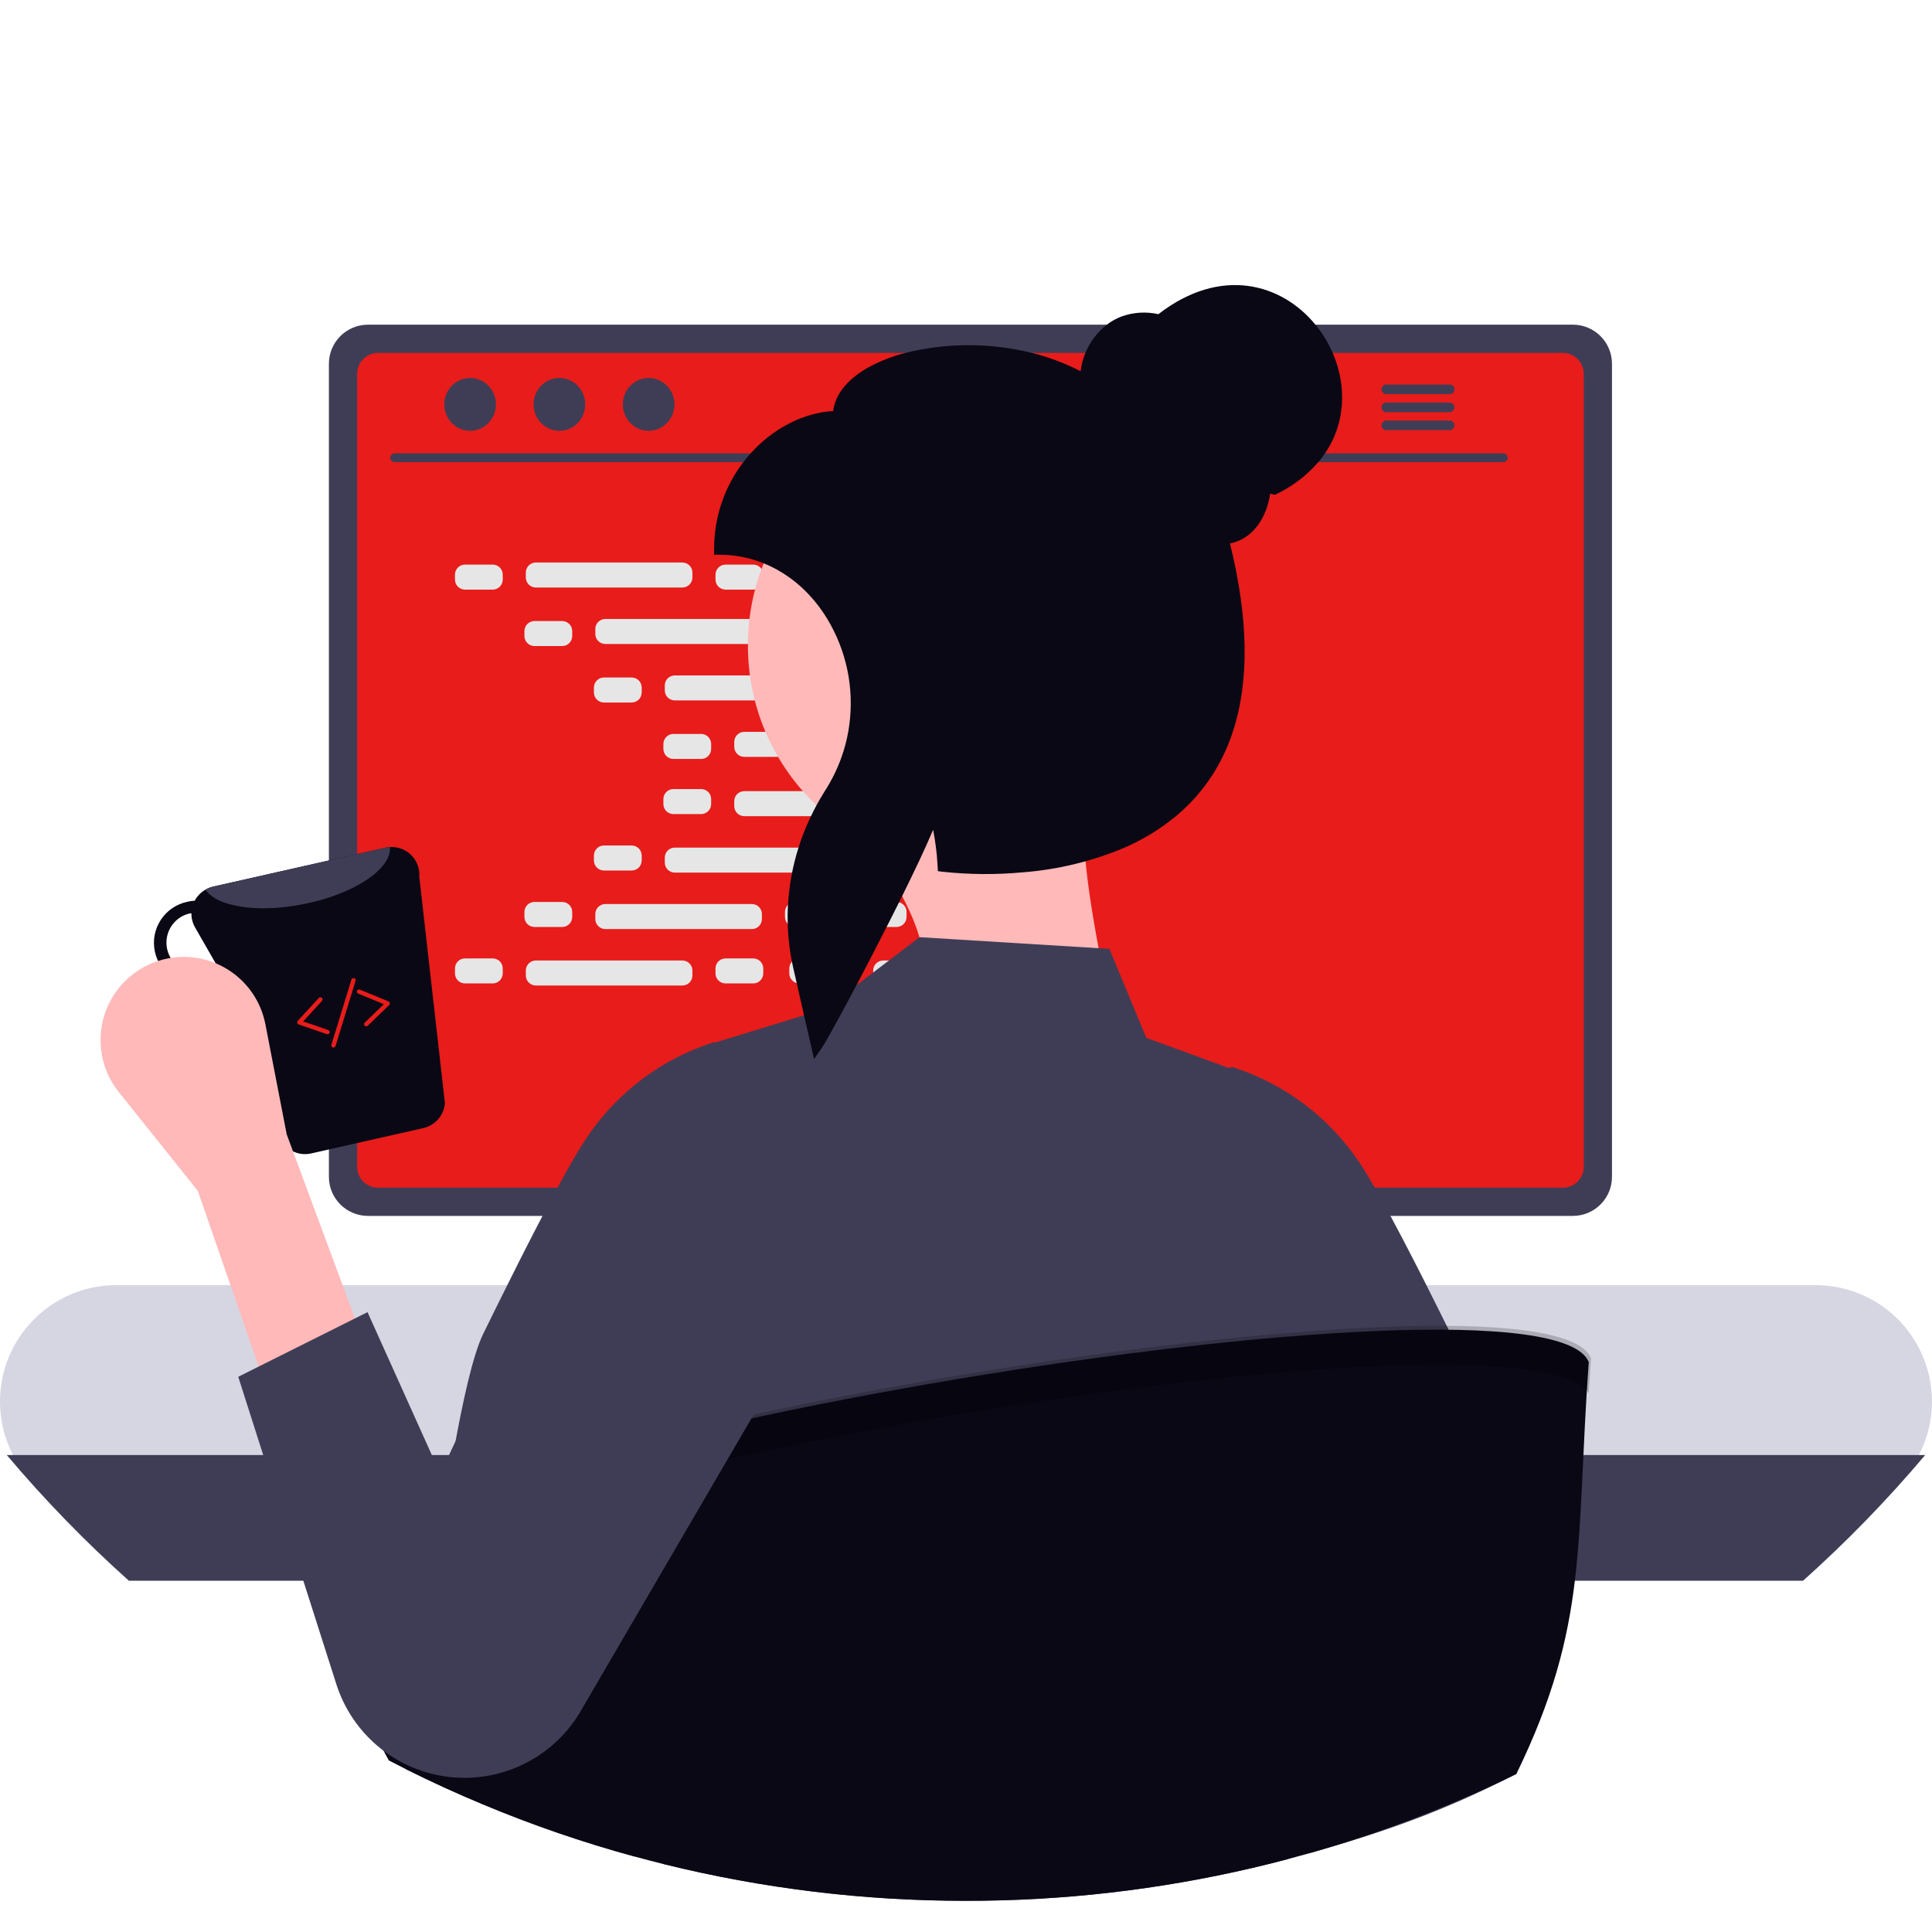 <?xml version="1.0" encoding="utf-8"?>
<!-- Generator: Adobe Illustrator 16.0.0, SVG Export Plug-In . SVG Version: 6.00 Build 0)  -->
<!DOCTYPE svg PUBLIC "-//W3C//DTD SVG 1.1//EN" "http://www.w3.org/Graphics/SVG/1.1/DTD/svg11.dtd">
<svg version="1.1" xmlns="http://www.w3.org/2000/svg" xmlns:xlink="http://www.w3.org/1999/xlink" x="0px" y="0px" width="170px"
	 height="170px" viewBox="0 0 170 170" enable-background="new 0 0 170 170" xml:space="preserve">
<g id="Layer_1" display="none">
	<circle display="inline" fill="#267979" cx="85" cy="85" r="83.3"/>
</g>
<g id="Layer_2">
	<g>
		<path id="Path_1047-807_2_" fill="#D6D6E3" d="M159.749,113.08H10.242C4.582,113.082-0.003,117.673,0,123.331
			c0.003,5.656,4.586,10.241,10.242,10.243h149.507c2.946,0,5.749-1.268,7.689-3.481c0.435-0.494,0.82-1.029,1.152-1.596
			c0.258-0.436,0.48-0.891,0.669-1.36c2.107-5.249-0.44-11.211-5.688-13.318c-1.215-0.488-2.511-0.738-3.821-0.738H159.749z"/>
		<path id="Path_1049-809_2_" fill="#3F3D56" d="M169.402,128.03c-3.32,3.933-6.911,7.628-10.746,11.06H11.338
			c-3.833-3.432-7.425-7.127-10.743-11.06H169.402z"/>
		<path id="Path_1050-810_2_" fill="#2F2E41" d="M97.331,89.721H72.525c-0.133-0.002-0.265,0.019-0.394,0.061
			c-0.551,0.171-0.928,0.683-0.928,1.261v39.185h27.452V91.042C98.656,90.312,98.062,89.719,97.331,89.721L97.331,89.721
			L97.331,89.721z M87.943,109.053c0.001,0.635-0.209,1.254-0.597,1.757c-0.976,1.291-2.813,1.545-4.102,0.571
			c-0.73-0.552-1.161-1.414-1.163-2.328v-4.546c0-1.619,1.313-2.932,2.93-2.932c1.62,0,2.932,1.313,2.932,2.932V109.053z"/>
		<path id="Path_1051-811_2_" fill="#3F3D56" d="M71.121,128.973v3.779c-0.002,0.407,0.328,0.739,0.735,0.742h26.145
			c0.407-0.004,0.736-0.335,0.737-0.742v-3.779H71.121z"/>
		<path id="Path_1052-812_2_" fill="#3F3D56" d="M138.403,28.569H32.378c-1.896,0.002-3.435,1.539-3.438,3.436v71.546
			c0.001,1.899,1.541,3.438,3.438,3.438h106.025c1.897-0.001,3.437-1.539,3.438-3.438V32.005
			C141.838,30.108,140.3,28.571,138.403,28.569z"/>
		<path id="Path_1053-813_2_" fill="#E81C1A" d="M137.517,31.054H33.262c-1.017,0.001-1.839,0.825-1.839,1.839v69.777
			c0.002,1.013,0.824,1.835,1.839,1.837h104.255c1.015-0.002,1.837-0.824,1.838-1.841V32.895
			C139.354,31.879,138.533,31.056,137.517,31.054L137.517,31.054z"/>
		<path id="Path_1054-814_2_" fill="#2F2E41" d="M118.33,133.431l-0.964-4.574c-0.081-0.376-0.349-0.688-0.71-0.826
			c-0.13-0.051-0.266-0.076-0.405-0.076H56.146c-0.137,0-0.274,0.025-0.405,0.076c-0.361,0.139-0.628,0.45-0.71,0.826l-0.962,4.574
			c-0.13,0.618,0.265,1.224,0.884,1.352c0.074,0.018,0.152,0.025,0.231,0.025h62.026c0.344,0.002,0.671-0.154,0.886-0.424
			C118.313,134.117,118.397,133.769,118.33,133.431L118.33,133.431z"/>
		<path id="Rectangle_267_2_" fill="#3F3D56" d="M56.737,128.777h1.611c0.082,0,0.149,0.067,0.149,0.149v0.847
			c0,0.084-0.067,0.15-0.149,0.15h-1.611c-0.082,0-0.149-0.066-0.149-0.15v-0.847C56.588,128.845,56.655,128.777,56.737,128.777z"/>
		<path id="Rectangle_268_2_" fill="#3F3D56" d="M60.56,128.777h1.61c0.081,0,0.149,0.067,0.149,0.149v0.847
			c0,0.084-0.068,0.15-0.149,0.15h-1.61c-0.084,0-0.151-0.066-0.151-0.15v-0.847C60.408,128.845,60.476,128.777,60.56,128.777z"/>
		<path id="Rectangle_269_2_" fill="#3F3D56" d="M64.379,128.777h1.61c0.082,0,0.149,0.067,0.149,0.149v0.847
			c0,0.084-0.067,0.15-0.149,0.15h-1.61c-0.082,0-0.149-0.066-0.149-0.15v-0.847C64.229,128.845,64.297,128.777,64.379,128.777z"/>
		<path id="Rectangle_270_2_" fill="#3F3D56" d="M68.199,128.777h1.611c0.082,0,0.149,0.067,0.149,0.149v0.847
			c0,0.084-0.067,0.15-0.149,0.15h-1.611c-0.084,0-0.148-0.066-0.148-0.15v-0.847C68.051,128.845,68.115,128.777,68.199,128.777z"/>
		<path id="Rectangle_271_2_" fill="#3F3D56" d="M72.021,128.777h1.61c0.083,0,0.15,0.067,0.15,0.149v0.847
			c0,0.084-0.067,0.15-0.15,0.15h-1.61c-0.083,0-0.15-0.066-0.15-0.15v-0.847C71.87,128.845,71.938,128.777,72.021,128.777z"/>
		<path id="Rectangle_272_2_" fill="#3F3D56" d="M75.842,128.777h1.61c0.082,0,0.149,0.067,0.149,0.149v0.847
			c0,0.084-0.067,0.15-0.149,0.15h-1.61c-0.083,0-0.149-0.066-0.149-0.15v-0.847C75.692,128.845,75.759,128.777,75.842,128.777z"/>
		<path id="Rectangle_273_2_" fill="#3F3D56" d="M79.661,128.777h1.611c0.082,0,0.149,0.067,0.149,0.149v0.847
			c0,0.084-0.067,0.15-0.149,0.15h-1.611c-0.081,0-0.149-0.066-0.149-0.15v-0.847C79.512,128.845,79.58,128.777,79.661,128.777z"/>
		<path id="Rectangle_274_2_" fill="#3F3D56" d="M83.482,128.777h1.611c0.083,0,0.15,0.067,0.15,0.149v0.847
			c0,0.084-0.067,0.15-0.15,0.15h-1.611c-0.083,0-0.15-0.066-0.15-0.15v-0.847C83.332,128.845,83.399,128.777,83.482,128.777z"/>
		<path id="Rectangle_275_2_" fill="#3F3D56" d="M87.303,128.777h1.61c0.084,0,0.15,0.067,0.15,0.149v0.847
			c0,0.084-0.066,0.15-0.15,0.15h-1.61c-0.082,0-0.149-0.066-0.149-0.15v-0.847C87.153,128.845,87.221,128.777,87.303,128.777z"/>
		<path id="Rectangle_276_2_" fill="#3F3D56" d="M91.124,128.777h1.611c0.081,0,0.149,0.067,0.149,0.149v0.847
			c0,0.084-0.068,0.15-0.149,0.15h-1.611c-0.082,0-0.149-0.066-0.149-0.15v-0.847C90.975,128.845,91.042,128.777,91.124,128.777z"/>
		<path id="Rectangle_277_2_" fill="#3F3D56" d="M94.943,128.777h1.611c0.083,0,0.15,0.067,0.15,0.149v0.847
			c0,0.084-0.067,0.15-0.15,0.15h-1.611c-0.082,0-0.149-0.066-0.149-0.15v-0.847C94.794,128.845,94.861,128.777,94.943,128.777z"/>
		<path id="Rectangle_278_2_" fill="#3F3D56" d="M98.766,128.777h1.61c0.083,0,0.149,0.067,0.149,0.149v0.847
			c0,0.084-0.066,0.15-0.149,0.15h-1.61c-0.084,0-0.15-0.066-0.15-0.15v-0.847C98.615,128.845,98.682,128.777,98.766,128.777z"/>
		<path id="Rectangle_279_2_" fill="#3F3D56" d="M102.586,128.777h1.611c0.083,0,0.148,0.067,0.148,0.149v0.847
			c0,0.084-0.065,0.15-0.148,0.15h-1.611c-0.082,0-0.149-0.066-0.149-0.15v-0.847C102.437,128.845,102.504,128.777,102.586,128.777z
			"/>
		<path id="Rectangle_280_2_" fill="#3F3D56" d="M106.408,128.777h1.61c0.081,0,0.148,0.067,0.148,0.149v0.847
			c0,0.084-0.067,0.15-0.148,0.15h-1.61c-0.084,0-0.151-0.066-0.151-0.15v-0.847C106.257,128.845,106.324,128.777,106.408,128.777z"
			/>
		<path id="Rectangle_281_2_" fill="#3F3D56" d="M110.228,128.777h1.61c0.084,0,0.149,0.067,0.149,0.149v0.847
			c0,0.084-0.065,0.15-0.149,0.15h-1.61c-0.083,0-0.149-0.066-0.149-0.15v-0.847C110.078,128.845,110.145,128.777,110.228,128.777z"
			/>
		<path id="Rectangle_282_2_" fill="#3F3D56" d="M114.049,128.777h1.61c0.082,0,0.149,0.067,0.149,0.149v0.847
			c0,0.084-0.067,0.15-0.149,0.15h-1.61c-0.083,0-0.15-0.066-0.15-0.15v-0.847C113.898,128.845,113.966,128.777,114.049,128.777z"/>
		<path id="Rectangle_283_2_" fill="#3F3D56" d="M56.693,130.688h1.61c0.082,0,0.149,0.067,0.149,0.149v0.847
			c0,0.083-0.067,0.15-0.149,0.15h-1.61c-0.083,0-0.15-0.067-0.15-0.15v-0.847C56.543,130.756,56.61,130.688,56.693,130.688z"/>
		<path id="Rectangle_284_2_" fill="#3F3D56" d="M60.514,130.688h1.609c0.084,0,0.15,0.067,0.15,0.149v0.847
			c0,0.083-0.066,0.15-0.15,0.15h-1.609c-0.084,0-0.15-0.067-0.15-0.15v-0.847C60.363,130.756,60.43,130.688,60.514,130.688z"/>
		<path id="Rectangle_285_2_" fill="#3F3D56" d="M64.334,130.688h1.611c0.081,0,0.148,0.067,0.148,0.149v0.847
			c0,0.083-0.067,0.15-0.148,0.15h-1.611c-0.082,0-0.149-0.067-0.149-0.15v-0.847C64.185,130.756,64.252,130.688,64.334,130.688z"/>
		<path id="Rectangle_286_2_" fill="#3F3D56" d="M68.154,130.688h1.611c0.082,0,0.149,0.067,0.149,0.149v0.847
			c0,0.083-0.067,0.15-0.149,0.15h-1.611c-0.082,0-0.149-0.067-0.149-0.15v-0.847C68.005,130.756,68.072,130.688,68.154,130.688z"/>
		<path id="Rectangle_287_2_" fill="#3F3D56" d="M71.977,130.688h1.61c0.082,0,0.149,0.067,0.149,0.149v0.847
			c0,0.083-0.067,0.15-0.149,0.15h-1.61c-0.085,0-0.151-0.067-0.151-0.15v-0.847C71.825,130.756,71.892,130.688,71.977,130.688z"/>
		<path id="Rectangle_288_2_" fill="#3F3D56" d="M75.796,130.688h1.61c0.084,0,0.149,0.067,0.149,0.149v0.847
			c0,0.083-0.065,0.15-0.149,0.15h-1.61c-0.082,0-0.149-0.067-0.149-0.15v-0.847C75.646,130.756,75.714,130.688,75.796,130.688z"/>
		<path id="Rectangle_289_2_" fill="#3F3D56" d="M79.616,130.688h1.611c0.083,0,0.149,0.067,0.149,0.149v0.847
			c0,0.083-0.066,0.15-0.149,0.15h-1.611c-0.082,0-0.148-0.067-0.148-0.15v-0.847C79.468,130.756,79.534,130.688,79.616,130.688z"/>
		<path id="Rectangle_290_2_" fill="#3F3D56" d="M83.438,130.688h1.609c0.084,0,0.151,0.067,0.151,0.149v0.847
			c0,0.083-0.067,0.15-0.151,0.15h-1.609c-0.083,0-0.15-0.067-0.15-0.15v-0.847C83.287,130.756,83.354,130.688,83.438,130.688z"/>
		<path id="Rectangle_291_2_" fill="#3F3D56" d="M87.258,130.688h1.611c0.082,0,0.149,0.067,0.149,0.149v0.847
			c0,0.083-0.067,0.15-0.149,0.15h-1.611c-0.082,0-0.149-0.067-0.149-0.15v-0.847C87.108,130.756,87.176,130.688,87.258,130.688z"/>
		<path id="Rectangle_292_2_" fill="#3F3D56" d="M91.078,130.688h1.611c0.082,0,0.149,0.067,0.149,0.149v0.847
			c0,0.083-0.067,0.15-0.149,0.15h-1.611c-0.081,0-0.148-0.067-0.148-0.15v-0.847C90.93,130.756,90.997,130.688,91.078,130.688z"/>
		<path id="Rectangle_293_2_" fill="#3F3D56" d="M94.899,130.688h1.61c0.084,0,0.15,0.067,0.15,0.149v0.847
			c0,0.083-0.066,0.15-0.15,0.15h-1.61c-0.084,0-0.15-0.067-0.15-0.15v-0.847C94.749,130.756,94.815,130.688,94.899,130.688z"/>
		<path id="Rectangle_294_2_" fill="#3F3D56" d="M98.72,130.688h1.611c0.083,0,0.149,0.067,0.149,0.149v0.847
			c0,0.083-0.066,0.15-0.149,0.15H98.72c-0.082,0-0.149-0.067-0.149-0.15v-0.847C98.57,130.756,98.638,130.688,98.72,130.688z"/>
		<path id="Rectangle_295_2_" fill="#3F3D56" d="M102.542,130.688h1.61c0.081,0,0.149,0.067,0.149,0.149v0.847
			c0,0.083-0.068,0.15-0.149,0.15h-1.61c-0.083,0-0.149-0.067-0.149-0.15v-0.847C102.393,130.756,102.459,130.688,102.542,130.688z"
			/>
		<path id="Rectangle_296_2_" fill="#3F3D56" d="M106.361,130.688h1.61c0.083,0,0.15,0.067,0.15,0.149v0.847
			c0,0.083-0.067,0.15-0.15,0.15h-1.61c-0.083,0-0.148-0.067-0.148-0.15v-0.847C106.213,130.756,106.278,130.688,106.361,130.688z"
			/>
		<path id="Rectangle_297_2_" fill="#3F3D56" d="M110.182,130.688h1.611c0.082,0,0.149,0.067,0.149,0.149v0.847
			c0,0.083-0.067,0.15-0.149,0.15h-1.611c-0.082,0-0.149-0.067-0.149-0.15v-0.847C110.032,130.756,110.1,130.688,110.182,130.688z"
			/>
		<path id="Rectangle_298_2_" fill="#3F3D56" d="M114.003,130.688h1.611c0.082,0,0.149,0.067,0.149,0.149v0.847
			c0,0.083-0.067,0.15-0.149,0.15h-1.611c-0.082,0-0.149-0.067-0.149-0.15v-0.847C113.854,130.756,113.921,130.688,114.003,130.688z
			"/>
		<path id="Rectangle_299_2_" fill="#3F3D56" d="M75.032,132.98h14.983c0.082,0,0.15,0.065,0.15,0.149v0.846
			c0,0.084-0.068,0.151-0.15,0.151H75.032c-0.082,0-0.149-0.067-0.149-0.151v-0.846C74.883,133.046,74.95,132.98,75.032,132.98z"/>
		<path id="Path_1055-815_2_" fill="#3F3D56" d="M132.277,40.664H34.726c-0.214,0-0.388-0.173-0.388-0.387
			c0-0.215,0.173-0.388,0.387-0.388h0.001h97.552c0.214,0,0.39,0.172,0.39,0.387S132.493,40.664,132.277,40.664L132.277,40.664z"/>
		<ellipse id="Ellipse_180_2_" fill="#3F3D56" cx="41.367" cy="35.583" rx="2.273" ry="2.325"/>
		<ellipse id="Ellipse_181_2_" fill="#3F3D56" cx="49.222" cy="35.583" rx="2.273" ry="2.325"/>
		<ellipse id="Ellipse_182_2_" fill="#3F3D56" cx="57.075" cy="35.583" rx="2.272" ry="2.325"/>
		<path id="Path_1056-816_2_" fill="#3F3D56" d="M127.549,33.835h-5.578c-0.234,0.006-0.418,0.2-0.41,0.433
			c0.004,0.226,0.186,0.405,0.41,0.412h5.578c0.232,0.005,0.427-0.178,0.434-0.412c0.005-0.232-0.178-0.427-0.41-0.433
			C127.564,33.834,127.556,33.834,127.549,33.835z"/>
		<path id="Path_1057-817_2_" fill="#3F3D56" d="M127.549,35.42h-5.578c-0.234,0.006-0.418,0.199-0.41,0.434
			c0.004,0.225,0.186,0.404,0.41,0.411h5.578c0.232,0,0.423-0.188,0.423-0.424C127.972,35.608,127.781,35.42,127.549,35.42z"/>
		<path id="Path_1058-818_2_" fill="#3F3D56" d="M127.549,37.005h-5.578c-0.234,0.007-0.418,0.201-0.41,0.436
			c0.004,0.223,0.186,0.403,0.41,0.41h5.578c0.232,0.005,0.427-0.178,0.434-0.41c0.005-0.234-0.178-0.429-0.41-0.436
			C127.564,37.005,127.556,37.005,127.549,37.005z"/>
		<path id="Rectangle_300_2_" fill="#E6E6E6" d="M40.916,49.68h2.439c0.487,0,0.882,0.396,0.882,0.883v0.436
			c0,0.487-0.395,0.883-0.882,0.883h-2.439c-0.487,0-0.883-0.396-0.883-0.883v-0.436C40.033,50.075,40.429,49.68,40.916,49.68z"/>
		<path id="Rectangle_301_2_" fill="#E6E6E6" d="M63.842,49.68h2.438c0.487,0,0.883,0.396,0.883,0.883v0.436
			c0,0.487-0.396,0.883-0.883,0.883h-2.438c-0.488,0-0.884-0.396-0.884-0.883v-0.436C62.958,50.075,63.354,49.68,63.842,49.68z"/>
		<path id="Rectangle_302_2_" fill="#E6E6E6" d="M70.335,49.68h2.438c0.488,0,0.884,0.396,0.884,0.883v0.436
			c0,0.487-0.396,0.883-0.884,0.883h-2.438c-0.487,0-0.883-0.396-0.883-0.883v-0.436C69.452,50.075,69.848,49.68,70.335,49.68z"/>
		<path id="Rectangle_303_2_" fill="#E6E6E6" d="M47.151,49.496h12.892c0.488,0,0.884,0.396,0.884,0.885v0.433
			c0,0.487-0.396,0.884-0.884,0.884H47.151c-0.486,0-0.883-0.396-0.883-0.884v-0.433C46.269,49.892,46.665,49.496,47.151,49.496z"/>
		<path id="Rectangle_304_2_" fill="#E6E6E6" d="M77.719,49.496h12.889c0.49,0,0.885,0.396,0.885,0.885v0.433
			c0,0.487-0.395,0.884-0.885,0.884H77.719c-0.49,0-0.884-0.396-0.884-0.884v-0.433C76.835,49.892,77.229,49.496,77.719,49.496z"/>
		<path id="Rectangle_305_2_" fill="#E6E6E6" d="M47.028,54.647h2.439c0.487,0,0.884,0.396,0.884,0.883v0.434
			c0,0.488-0.396,0.884-0.884,0.884h-2.439c-0.487,0-0.883-0.396-0.883-0.884V55.53C46.146,55.044,46.541,54.647,47.028,54.647z"/>
		<path id="Rectangle_306_2_" fill="#E6E6E6" d="M69.953,54.647h2.439c0.488,0,0.883,0.396,0.883,0.883v0.434
			c0,0.488-0.395,0.884-0.883,0.884h-2.439c-0.486,0-0.882-0.396-0.882-0.884V55.53C69.071,55.044,69.467,54.647,69.953,54.647z"/>
		<path id="Rectangle_307_2_" fill="#E6E6E6" d="M76.45,54.647h2.438c0.487,0,0.883,0.396,0.883,0.883v0.434
			c0,0.488-0.396,0.884-0.883,0.884H76.45c-0.489,0-0.884-0.396-0.884-0.884V55.53C75.566,55.044,75.961,54.647,76.45,54.647z"/>
		<path id="Rectangle_308_2_" fill="#E6E6E6" d="M53.266,54.464h12.891c0.488,0,0.885,0.396,0.885,0.883v0.434
			c0,0.489-0.396,0.884-0.885,0.884H53.266c-0.488,0-0.884-0.395-0.884-0.884v-0.434C52.382,54.859,52.777,54.464,53.266,54.464z"/>
		<path id="Rectangle_309_2_" fill="#E6E6E6" d="M83.831,54.464h12.891c0.488,0,0.884,0.396,0.884,0.883v0.434
			c0,0.489-0.396,0.884-0.884,0.884H83.831c-0.488,0-0.884-0.395-0.884-0.884v-0.434C82.947,54.859,83.343,54.464,83.831,54.464z"/>
		<path id="Rectangle_310_2_" fill="#E6E6E6" d="M53.143,59.614h2.439c0.486,0,0.883,0.396,0.883,0.883v0.436
			c0,0.487-0.396,0.883-0.883,0.883h-2.439c-0.488,0-0.884-0.396-0.884-0.883v-0.436C52.259,60.01,52.654,59.614,53.143,59.614z"/>
		<path id="Rectangle_311_2_" fill="#E6E6E6" d="M76.066,59.614h2.438c0.488,0,0.884,0.396,0.884,0.883v0.436
			c0,0.487-0.396,0.883-0.884,0.883h-2.438c-0.488,0-0.883-0.396-0.883-0.883v-0.436C75.184,60.01,75.578,59.614,76.066,59.614z"/>
		<path id="Rectangle_312_2_" fill="#E6E6E6" d="M82.563,59.614H85c0.489,0,0.884,0.396,0.884,0.883v0.436
			c0,0.487-0.395,0.883-0.884,0.883h-2.438c-0.487,0-0.883-0.396-0.883-0.883v-0.436C81.68,60.01,82.075,59.614,82.563,59.614z"/>
		<path id="Rectangle_313_2_" fill="#E6E6E6" d="M59.378,59.432h12.894c0.485,0,0.882,0.394,0.882,0.882v0.436
			c0,0.487-0.396,0.881-0.882,0.881H59.378c-0.487,0-0.883-0.394-0.883-0.881v-0.436C58.495,59.825,58.891,59.432,59.378,59.432z"/>
		<path id="Rectangle_314_2_" fill="#E6E6E6" d="M89.944,59.432h12.891c0.488,0,0.884,0.394,0.884,0.882v0.436
			c0,0.487-0.396,0.881-0.884,0.881H89.944c-0.488,0-0.884-0.394-0.884-0.881v-0.436C89.061,59.825,89.456,59.432,89.944,59.432z"/>
		<path id="Rectangle_315_2_" fill="#E6E6E6" d="M59.257,64.58h2.438c0.486,0,0.881,0.396,0.881,0.885v0.434
			c0,0.486-0.395,0.883-0.881,0.883h-2.438c-0.488,0-0.885-0.396-0.885-0.883v-0.434C58.372,64.976,58.769,64.58,59.257,64.58z"/>
		<path id="Rectangle_316_2_" fill="#E6E6E6" d="M82.18,64.58h2.438c0.488,0,0.883,0.396,0.883,0.885v0.434
			c0,0.486-0.395,0.883-0.883,0.883H82.18c-0.487,0-0.883-0.396-0.883-0.883v-0.434C81.297,64.976,81.692,64.58,82.18,64.58z"/>
		<path id="Rectangle_317_2_" fill="#E6E6E6" d="M88.675,64.58h2.439c0.488,0,0.883,0.396,0.883,0.885v0.434
			c0,0.486-0.395,0.883-0.883,0.883h-2.439c-0.488,0-0.884-0.396-0.884-0.883v-0.434C87.791,64.976,88.187,64.58,88.675,64.58z"/>
		<path id="Rectangle_318_2_" fill="#E6E6E6" d="M65.49,64.397h12.894c0.486,0,0.883,0.396,0.883,0.883v0.434
			c0,0.488-0.396,0.884-0.883,0.884H65.49c-0.487,0-0.883-0.396-0.883-0.884V65.28C64.607,64.793,65.003,64.397,65.49,64.397z"/>
		<path id="Rectangle_319_2_" fill="#E6E6E6" d="M63.842,84.333h2.438c0.487,0,0.883,0.395,0.883,0.882v0.435
			c0,0.487-0.396,0.884-0.883,0.884h-2.438c-0.488,0-0.884-0.396-0.884-0.884v-0.435C62.958,84.728,63.354,84.333,63.842,84.333z"/>
		<path id="Rectangle_320_2_" fill="#E6E6E6" d="M70.335,84.333h2.438c0.488,0,0.884,0.395,0.884,0.882v0.435
			c0,0.487-0.396,0.884-0.884,0.884h-2.438c-0.487,0-0.883-0.396-0.883-0.884v-0.435C69.452,84.728,69.848,84.333,70.335,84.333z"/>
		<path id="Rectangle_321_2_" fill="#E6E6E6" d="M77.719,84.515h12.889c0.49,0,0.885,0.396,0.885,0.884v0.434
			c0,0.488-0.395,0.884-0.885,0.884H77.719c-0.49,0-0.884-0.396-0.884-0.884v-0.434C76.835,84.91,77.229,84.515,77.719,84.515z"/>
		<path id="Rectangle_322_2_" fill="#E6E6E6" d="M40.916,84.333h2.439c0.487,0,0.882,0.395,0.882,0.882v0.435
			c0,0.487-0.395,0.884-0.882,0.884h-2.439c-0.487,0-0.883-0.396-0.883-0.884v-0.435C40.033,84.728,40.429,84.333,40.916,84.333z"/>
		<path id="Rectangle_323_2_" fill="#E6E6E6" d="M47.151,84.515h12.892c0.488,0,0.884,0.396,0.884,0.884v0.434
			c0,0.488-0.396,0.884-0.884,0.884H47.151c-0.486,0-0.883-0.396-0.883-0.884v-0.434C46.269,84.91,46.665,84.515,47.151,84.515z"/>
		<path id="Rectangle_324_2_" fill="#E6E6E6" d="M47.028,79.364h2.439c0.487,0,0.884,0.396,0.884,0.884v0.434
			c0,0.489-0.396,0.884-0.884,0.884h-2.439c-0.487,0-0.883-0.395-0.883-0.884v-0.434C46.146,79.76,46.541,79.364,47.028,79.364z"/>
		<path id="Rectangle_325_2_" fill="#E6E6E6" d="M69.953,79.364h2.439c0.488,0,0.883,0.396,0.883,0.884v0.434
			c0,0.489-0.395,0.884-0.883,0.884h-2.439c-0.486,0-0.882-0.395-0.882-0.884v-0.434C69.071,79.76,69.467,79.364,69.953,79.364z"/>
		<path id="Rectangle_326_2_" fill="#E6E6E6" d="M76.45,79.364h2.438c0.487,0,0.883,0.396,0.883,0.884v0.434
			c0,0.489-0.396,0.884-0.883,0.884H76.45c-0.489,0-0.884-0.395-0.884-0.884v-0.434C75.566,79.76,75.961,79.364,76.45,79.364z"/>
		<path id="Rectangle_327_2_" fill="#E6E6E6" d="M53.266,79.547h12.891c0.488,0,0.885,0.396,0.885,0.884v0.434
			c0,0.488-0.396,0.885-0.885,0.885H53.266c-0.488,0-0.884-0.396-0.884-0.885v-0.434C52.382,79.943,52.777,79.547,53.266,79.547z"/>
		<path id="Rectangle_328_2_" fill="#E6E6E6" d="M53.143,74.396h2.439c0.486,0,0.883,0.396,0.883,0.884v0.436
			c0,0.486-0.396,0.882-0.883,0.882h-2.439c-0.488,0-0.884-0.396-0.884-0.882V75.28C52.259,74.793,52.654,74.396,53.143,74.396z"/>
		<path id="Rectangle_329_2_" fill="#E6E6E6" d="M76.066,74.396h2.438c0.488,0,0.884,0.396,0.884,0.884v0.436
			c0,0.486-0.396,0.882-0.884,0.882h-2.438c-0.488,0-0.883-0.396-0.883-0.882V75.28C75.184,74.793,75.578,74.396,76.066,74.396z"/>
		<path id="Rectangle_330_2_" fill="#E6E6E6" d="M82.563,74.396H85c0.489,0,0.884,0.396,0.884,0.884v0.436
			c0,0.486-0.395,0.882-0.884,0.882h-2.438c-0.487,0-0.883-0.396-0.883-0.882V75.28C81.68,74.793,82.075,74.396,82.563,74.396z"/>
		<path id="Rectangle_331_2_" fill="#E6E6E6" d="M59.378,74.581h12.894c0.485,0,0.882,0.395,0.882,0.883v0.436
			c0,0.487-0.396,0.882-0.882,0.882H59.378c-0.487,0-0.883-0.395-0.883-0.882v-0.436C58.495,74.976,58.891,74.581,59.378,74.581z"/>
		<path id="Rectangle_332_2_" fill="#E6E6E6" d="M59.257,69.431h2.438c0.486,0,0.881,0.396,0.881,0.884v0.434
			c0,0.488-0.395,0.884-0.881,0.884h-2.438c-0.488,0-0.885-0.396-0.885-0.884v-0.434C58.372,69.827,58.769,69.431,59.257,69.431z"/>
		<path id="Rectangle_333_2_" fill="#E6E6E6" d="M82.18,69.431h2.438c0.488,0,0.883,0.396,0.883,0.884v0.434
			c0,0.488-0.395,0.884-0.883,0.884H82.18c-0.487,0-0.883-0.396-0.883-0.884v-0.434C81.297,69.827,81.692,69.431,82.18,69.431z"/>
		<path id="Rectangle_334_2_" fill="#E6E6E6" d="M88.675,69.431h2.439c0.488,0,0.883,0.396,0.883,0.884v0.434
			c0,0.488-0.395,0.884-0.883,0.884h-2.439c-0.488,0-0.884-0.396-0.884-0.884v-0.434C87.791,69.827,88.187,69.431,88.675,69.431z"/>
		<path id="Rectangle_335_2_" fill="#E6E6E6" d="M65.49,69.615h12.894c0.486,0,0.883,0.396,0.883,0.883v0.434
			c0,0.487-0.396,0.884-0.883,0.884H65.49c-0.487,0-0.883-0.396-0.883-0.884v-0.434C64.607,70.011,65.003,69.615,65.49,69.615z"/>
		<path id="Path_223-819_2_" fill="#FFB9B9" d="M76.602,74.302c0,0,6.321,8.875,4.063,11.28c-2.257,2.401,16.941,2.462,16.941,2.462
			S94.723,75.132,95.57,72.16L76.602,74.302z"/>
		<path id="Path_1059-820_2_" fill="#3F3D56" d="M133.447,156.086c-0.232,0.117-0.47,0.235-0.701,0.352
			c-6.039,3.019-10.868,4.734-17.473,6.613c-0.559-6.226-1.098-17.173-1.622-23.96c-0.136-1.762-0.274-3.239-0.407-4.281
			c-0.034-0.555-0.147-1.102-0.338-1.624l0.022,1.624l0.058,4.281l0.333,24.496c-8.218,2.172-16.658,3.39-25.155,3.625
			c-0.444,0.012-0.879,0.018-1.299,0.026c-0.149,0.005-0.293,0.008-0.439,0.008c-0.479,0.003-0.952,0.008-1.43,0.008
			c-8.954,0.007-17.876-1.075-26.568-3.222c0.186-6.162,0.374-16.986,0.553-24.941c0.039-1.555,0.073-3.004,0.111-4.281
			c0.073-2.737,0.149-4.709,0.222-5.369c-0.065,0.116-0.114,0.241-0.148,0.369c-0.355,1.647-0.596,3.318-0.723,5
			c-0.133,1.277-0.267,2.727-0.401,4.281c-0.71,8.265-1.451,19.502-2.216,24.266c-4.549-1.241-9.012-2.776-13.36-4.596
			c-2.292-0.955-4.543-1.986-6.754-3.092c0.419-2.751,0.858-5.833,1.311-9.031c0.352-2.48,0.715-5.028,1.085-7.547
			c0.573-3.889,1.161-7.701,1.757-11.061c0.871-4.906,1.766-8.848,2.651-10.659c0.841-1.72,1.682-3.415,2.495-5.039
			c0.282-0.569,0.565-1.131,0.841-1.678c0.064-0.129,0.131-0.255,0.195-0.382c0.584-1.15,1.149-2.25,1.688-3.282
			c0.463-0.881,0.902-1.716,1.32-2.483c1.009-1.866,1.864-3.352,2.499-4.292c2.65-4.021,6.598-7.017,11.186-8.485l0.115-0.03
			l0.08,0.033l7.813-2.398l1.144-0.351l0.768-0.238l2.704-2.059l1.472-1.12l1.381-1.051l2.698-2.052l16.7,1.028l3.25,7.829
			l7.283,2.662l0.126-0.057l0.11-0.046l0.114,0.03c4.588,1.471,8.535,4.465,11.188,8.486c0.359,0.538,0.794,1.25,1.287,2.109
			c0.421,0.729,0.879,1.562,1.376,2.483c0.705,1.311,1.48,2.788,2.298,4.391c0.178,0.352,0.361,0.711,0.546,1.073
			c0.34,0.672,0.685,1.359,1.035,2.059c0.813,1.624,1.654,3.32,2.494,5.045c0.729,1.493,1.467,4.565,2.192,8.474
			c0.601,3.248,1.197,7.075,1.773,11.06c0.757,5.166-0.05,11.353,0.635,16.106C133.361,155.498,133.405,155.792,133.447,156.086z"/>
		<circle id="Ellipse_183_2_" fill="#FFB9B9" cx="85.232" cy="56.793" r="19.423"/>
		<path id="Path_1060-821_2_" fill="#090814" d="M117.264,31.054c-0.385-0.897-0.895-1.734-1.517-2.484
			c-2.949-3.603-8.313-5.189-13.819-0.925c-1.061-0.237-2.166-0.174-3.19,0.184c-0.484,0.175-0.938,0.425-1.346,0.741
			c-0.833,0.65-1.484,1.507-1.887,2.484c-0.215,0.517-0.356,1.059-0.42,1.615c-1.362-0.707-2.802-1.249-4.29-1.615
			c-3.656-0.909-7.477-0.909-11.132,0c-1.171,0.296-2.297,0.742-3.354,1.329c-1.786,1.032-2.815,2.334-2.999,3.784
			c-2.578,0.144-5.26,1.502-7.259,3.724c-0.225,0.249-0.443,0.508-0.646,0.776c-1.68,2.197-2.584,4.892-2.568,7.659v0.486h0.486
			c1.329-0.002,2.646,0.254,3.877,0.755c0.798,0.32,1.554,0.737,2.25,1.242c0.456,0.323,0.888,0.681,1.289,1.069
			c0.931,0.902,1.719,1.938,2.339,3.076c1.587,2.874,2.137,6.208,1.559,9.44c-0.133,0.748-0.327,1.484-0.581,2.2
			c-0.36,1.022-0.837,2-1.417,2.915c-0.023,0.035-0.043,0.069-0.065,0.103c-0.257,0.409-0.501,0.826-0.729,1.247
			c-0.171,0.313-0.332,0.633-0.482,0.955c-0.436,0.893-0.803,1.816-1.1,2.766c-0.531,1.676-0.845,3.416-0.934,5.173
			c-0.025,0.466-0.034,0.933-0.018,1.398c0.022,1.2,0.153,2.398,0.395,3.577c0.033,0.16,0.068,0.316,0.101,0.477l0.28,1.22
			l0.659,2.906l0.46,2.002l0.424,1.856l0.626-0.898c0.216-0.306,0.754-1.243,1.477-2.575c0.478-0.867,1.03-1.901,1.631-3.033
			c0.837-1.586,1.755-3.354,2.652-5.119c0.362-0.715,0.722-1.426,1.069-2.12c0.657-1.319,1.274-2.591,1.807-3.722
			c0.488-1.043,0.905-1.967,1.215-2.71c0.097,0.485,0.176,0.979,0.237,1.476c0.068,0.505,0.119,1.017,0.144,1.528
			c0.01,0.076,0.013,0.157,0.016,0.232l0.017,0.314l0.004,0.091l0.405,0.054c2.334,0.25,4.689,0.269,7.029,0.054h0.004
			c3.099-0.234,6.138-0.972,9.001-2.183c1.626-0.705,3.143-1.636,4.51-2.766c0.637-0.529,1.231-1.105,1.778-1.726
			c0.138-0.157,0.27-0.313,0.4-0.475c0.758-0.93,1.404-1.941,1.93-3.019c0.353-0.711,0.651-1.446,0.895-2.201
			c1.467-4.444,1.384-9.986-0.251-16.574c0.44-0.085,0.863-0.248,1.249-0.481c1.197-0.722,2.031-2.155,2.291-3.904l0.413,0.11
			c1.463-0.681,2.766-1.662,3.825-2.881c0.208-0.248,0.405-0.507,0.587-0.773C118.459,37.139,118.475,33.839,117.264,31.054z"/>
		<path id="Path_1061-822_2_" opacity="0.2" enable-background="new    " d="M53.407,128.013l3.245-12.529l2.867,10.81
			L53.407,128.013z"/>
		<path id="Path_1062-823_2_" fill="#090814" d="M139.798,119.85c-1.161,16.002,0.043,23.047-6.368,36.239
			c-5.834,2.857-11.911,5.186-18.156,6.963c-0.65,0.184-1.301,0.362-1.953,0.535c-8.218,2.174-16.658,3.391-25.156,3.626
			c-0.442,0.011-0.878,0.019-1.298,0.026c-0.148,0.004-0.294,0.008-0.439,0.008c-0.478,0.003-0.951,0.008-1.431,0.008
			c-8.953,0.007-17.875-1.075-26.567-3.221c-0.872-0.215-1.738-0.44-2.604-0.678c-4.547-1.24-9.011-2.775-13.36-4.596
			c-2.292-0.955-4.543-1.985-6.754-3.09c-0.501-0.252-1.001-0.504-1.495-0.764c-2.533-4.456-3.974-9.874-4.003-16.384
			C31.967,127.304,135.924,110.176,139.798,119.85z"/>
		<path id="Path_1063-824_2_" opacity="0.2" enable-background="new    " d="M139.795,122.59c0.06-0.99,0.127-2.014,0.202-3.078
			c-3.873-9.676-107.831,7.452-109.584,18.671c0.004,1.028,0.047,2.026,0.122,3C34.782,130.111,133.543,113.833,139.795,122.59z"/>
		<path id="Path_1064-825_2_" fill="#090814" d="M36.893,77.142c0.099-1.339-0.907-2.504-2.248-2.602
			c-0.109-0.008-0.222-0.01-0.331-0.001c-0.129,0.003-0.259,0.021-0.384,0.048l-15.193,3.431c-0.686,0.168-1.271,0.616-1.607,1.236
			c-0.223,0.009-0.443,0.041-0.659,0.098c-1.994,0.424-3.268,2.383-2.845,4.378c0.424,1.992,2.383,3.267,4.379,2.843
			c0.032-0.006,0.065-0.014,0.097-0.022c0.544-0.126,1.053-0.372,1.49-0.72l5.147,14.496c0.527,0.933,1.606,1.407,2.65,1.165
			l9.876-2.233c1.035-0.242,1.797-1.124,1.885-2.183L36.893,77.142z M17.872,85.519c-1.421,0.324-2.836-0.564-3.161-1.986
			c-0.324-1.422,0.563-2.837,1.986-3.161c0.047-0.013,0.096,0,0.143-0.013c-0.003,0.438,0.109,0.868,0.325,1.248l1.884,3.287
			C18.722,85.205,18.314,85.422,17.872,85.519L17.872,85.519z"/>
		<path id="Path_1065-826_2_" fill="#3F3D56" d="M34.313,74.539c0.145,1.92-3.144,4.128-7.548,5.004
			c-4.045,0.828-7.668,0.252-8.688-1.261c0.204-0.121,0.428-0.211,0.658-0.265l15.193-3.431
			C34.055,74.561,34.185,74.542,34.313,74.539L34.313,74.539z"/>
		<path id="Path_1066-827_2_" fill="#FFB9B9" d="M23.807,123.28l8.533-4.268l-7.112-19.2l-1.875-9.683
			c-0.768-3.97-4.607-6.565-8.577-5.797c-1.247,0.242-2.408,0.803-3.373,1.629l0,0c-2.996,2.569-3.416,7.051-0.951,10.131
			l6.956,8.697L23.807,123.28z"/>
		<path id="Path_1067-828_2_" fill="#3F3D56" d="M32.34,115.457l-11.377,5.688l8.633,27.054c1.262,3.95,4.5,6.953,8.535,7.914l0,0
			c5.02,1.195,10.234-0.999,12.89-5.423l22.894-39.244c3.377-5.625,1.647-12.914-3.895-16.422l0,0
			c-5.636-3.57-13.101-1.895-16.671,3.743c-0.231,0.366-0.443,0.743-0.635,1.134l-13.975,29.776L32.34,115.457z"/>
		<path id="Path_1068-829_2_" fill="#E81C1A" d="M28.821,91.008c-0.022,0-0.042-0.003-0.063-0.012l-2.481-0.854
			c-0.102-0.034-0.155-0.144-0.12-0.241c0.008-0.026,0.021-0.05,0.04-0.07l1.847-2.01c0.068-0.081,0.189-0.091,0.269-0.023
			c0.081,0.068,0.092,0.188,0.023,0.271c-0.003,0.003-0.007,0.007-0.011,0.011l-1.648,1.796l2.207,0.762
			c0.1,0.033,0.153,0.143,0.118,0.242C28.976,90.955,28.902,91.008,28.821,91.008L28.821,91.008z"/>
		<path id="Path_1069-830_2_" fill="#E81C1A" d="M32.226,90.312c-0.107,0-0.192-0.087-0.192-0.191
			c0.001-0.054,0.022-0.102,0.059-0.137l1.68-1.624l-2.257-0.931c-0.097-0.038-0.143-0.15-0.103-0.247
			c0.041-0.099,0.151-0.145,0.248-0.104l0,0l2.527,1.039c0.096,0.04,0.143,0.151,0.104,0.248c-0.01,0.025-0.024,0.048-0.043,0.065
			l-1.889,1.827C32.322,90.292,32.275,90.312,32.226,90.312L32.226,90.312z"/>
		<path id="Path_1070-831_2_" fill="#E81C1A" d="M29.342,92.177c-0.02,0-0.039-0.002-0.057-0.009c-0.1-0.03-0.157-0.138-0.126-0.238
			l0,0l1.764-5.731c0.03-0.101,0.138-0.157,0.238-0.127c0.101,0.031,0.157,0.139,0.126,0.24l-1.763,5.73
			C29.499,92.121,29.427,92.177,29.342,92.177z"/>
	</g>
</g>
</svg>
